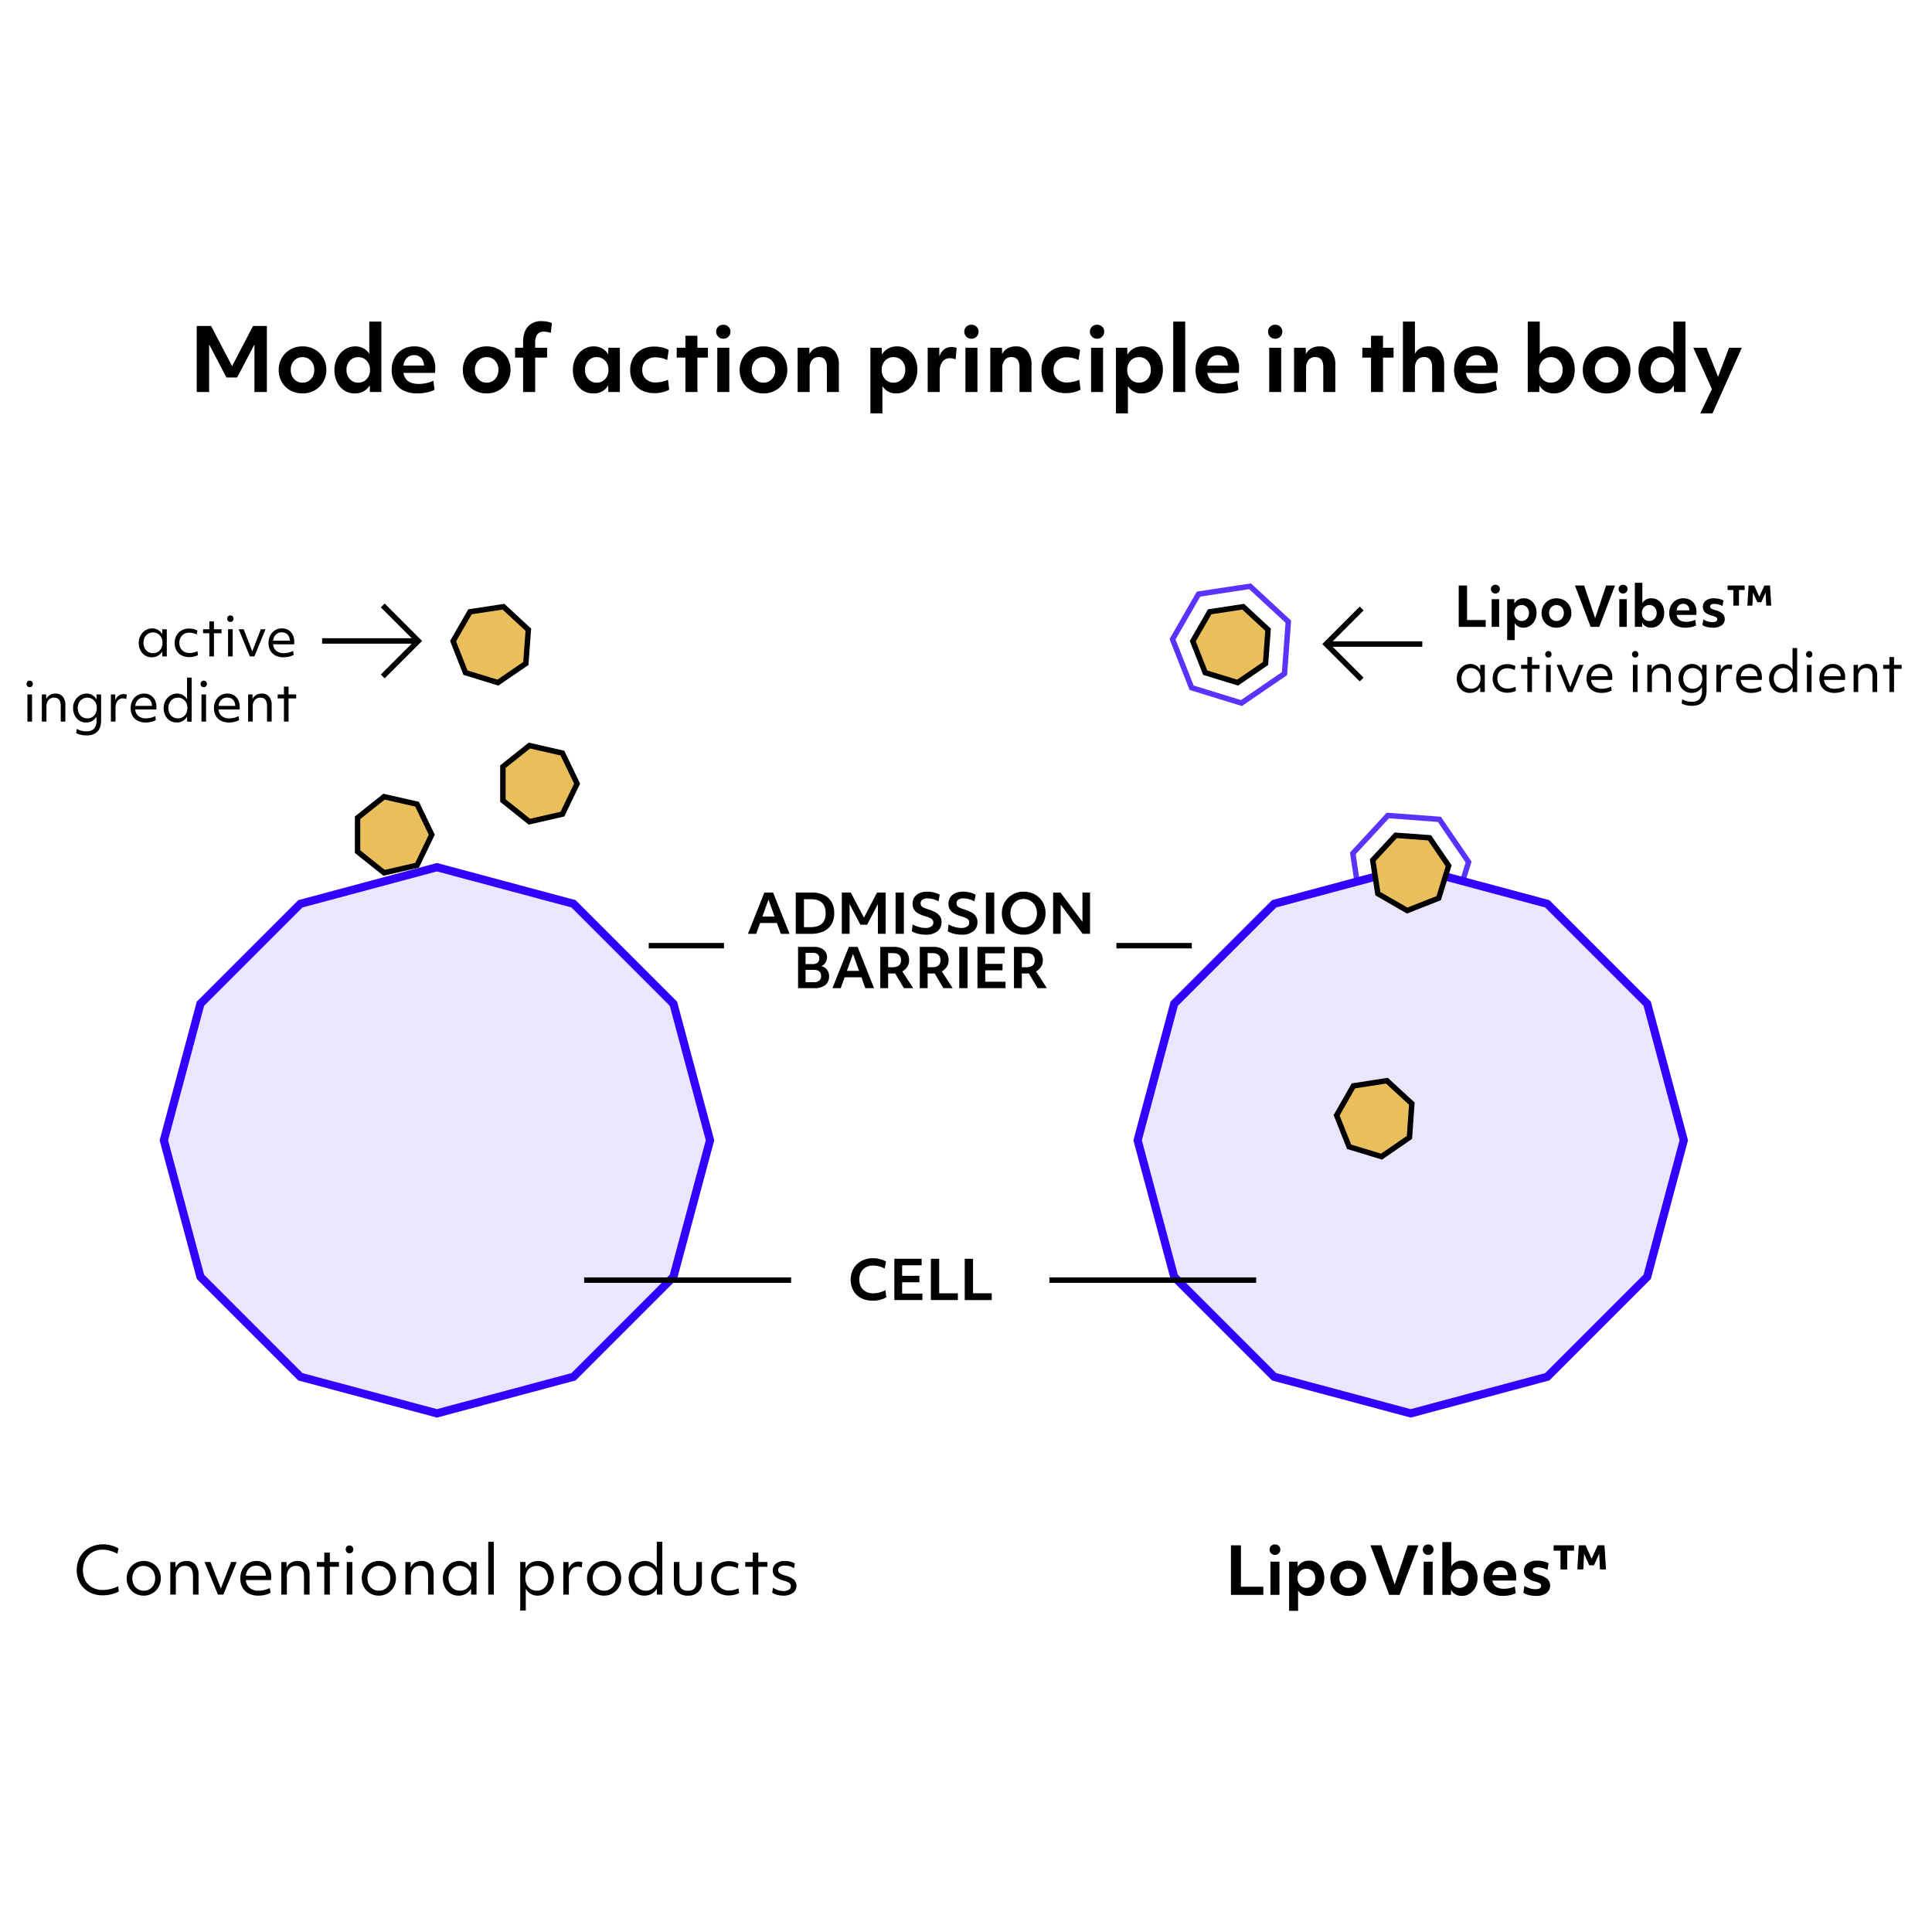<svg viewBox="0 0 800 800" height="800" width="800" xmlns:xlink="http://www.w3.org/1999/xlink" xmlns="http://www.w3.org/2000/svg"><defs><clipPath id="a"><rect fill="none" height="425.684" width="776.43"></rect></clipPath><clipPath id="b"><rect fill="none" height="28.687" width="50.363"></rect></clipPath><clipPath id="c"><rect fill="none" height="50.787" width="50.341"></rect></clipPath></defs><g transform="translate(-0.43)"><rect fill="#fff" transform="translate(0.43)" height="800" width="800"></rect><g transform="translate(11.43 241.329)"><path fill="rgba(49,0,255,0.1)" transform="translate(44.214 91.588)" d="M223.643,82.71l-41.39-41.39L125.716,26.169,69.174,41.32,27.784,82.71,12.633,139.252l15.151,56.537,41.39,41.39,56.542,15.151,56.537-15.151,41.39-41.39,15.151-56.537Z"></path><path fill="#3100ff" transform="translate(42.856 90.231)" d="M127.074,255.439l-.436-.121L69.655,240.049l-.319-.315L27.63,198.02,12.245,140.605l.117-.432L27.63,83.191l.319-.32,41.705-41.7,57.419-15.39.436.117,56.978,15.273.319.315,41.705,41.705,15.39,57.414-.121.436L226.513,198.02l-.319.319-41.705,41.71ZM71.405,237.025l55.669,14.913,55.664-14.913,40.751-40.756L238.4,140.605,223.489,84.941,182.738,44.19,127.074,29.277,71.405,44.19,30.654,84.941,15.741,140.605,30.654,196.27Z"></path><path fill="rgba(49,0,255,0.1)" transform="translate(357.824 91.588)" d="M313.248,82.71l-41.39-41.39L215.321,26.169,158.779,41.32l-41.39,41.39-15.151,56.542,15.151,56.537,41.39,41.39,56.542,15.151,56.537-15.151,41.39-41.39L328.4,139.252Z"></path><path fill="#3100ff" transform="translate(356.467 90.231)" d="M216.674,255.439l-.437-.121L159.26,240.049l-.32-.315-41.71-41.714L101.85,140.605l.117-.432,15.264-56.983.319-.32,41.71-41.7,57.414-15.39.436.117,56.978,15.273.319.315,41.71,41.705L331.5,140.605l-.121.436L316.118,198.02l-.32.319-41.71,41.71ZM161.01,237.025l55.664,14.913,55.664-14.913,40.756-40.756L328,140.605,313.094,84.941,272.339,44.19,216.674,29.277,161.01,44.19,120.255,84.941l-14.908,55.664,14.908,55.664Z"></path><path fill="#e9bf5c" transform="translate(137.364 7.694)" d="M57.8,33.635,69.379,25.72l1.03-13.99L60.114,2.2,46.245,4.3l-7,12.159,5.139,13.054Z"></path><path transform="translate(136.396 6.765)" d="M58.955,35.8,44.506,31.358,38.971,17.3,46.508,4.205l14.94-2.272L72.54,12.2,71.424,27.268ZM46.2,29.527l12.375,3.8,10.687-7.308.954-12.9-9.5-8.8-12.8,1.944L41.455,17.485Z"></path><path fill="#e9bf5c" transform="translate(106.604 68.873)" d="M30.459,28.426V42.452L41.425,51.2,55.1,48.077l6.084-12.636L55.1,22.8l-13.68-3.123Z"></path><path transform="translate(105.729 67.926)" d="M42.026,53.364,30.209,43.942V28.831l11.817-9.423,14.728,3.361L63.31,36.386,56.754,50Zm-9.567-10.5,10.12,8.068L55.2,48.05l5.616-11.664L55.2,24.722l-12.622-2.88-10.12,8.068Z"></path><path fill="#e9bf5c" transform="translate(153.407 52.417)" d="M74.562,30.735,68.473,18.1,54.8,14.977,43.832,23.72V37.751L54.8,46.494l13.675-3.118Z"></path><path transform="translate(152.53 51.47)" d="M55.4,48.662,43.581,39.235V24.129L55.4,14.706l14.728,3.361,6.556,13.617L70.126,45.3ZM45.831,38.155l10.12,8.073,12.622-2.884,5.616-11.659L68.574,20.02,55.951,17.14l-10.12,8.068Z"></path><path fill="#e9bf5c" transform="translate(421.908 160.344)" d="M125.736,73.187l13.423,4.072L150.715,69.3l.981-13.995-10.327-9.495L127.5,47.969,120.548,60.15Z"></path><path transform="translate(420.942 159.411)" d="M140.324,79.427l-14.463-4.392L120.272,61l7.492-13.122L142.7,45.547l11.128,10.228-1.057,15.079ZM127.548,73.2l12.388,3.757,10.66-7.344.9-12.915-9.526-8.757-12.8,1.989L122.76,61.171Z"></path><path fill="#e9bf5c" transform="translate(375.599 7.694)" d="M125.865,33.635l11.583-7.915,1.03-13.99L128.182,2.2,114.314,4.3l-7,12.159,5.139,13.054Z"></path><path transform="translate(374.628 6.765)" d="M127.023,35.8l-14.449-4.446L107.039,17.3l7.537-13.095,14.94-2.272L140.608,12.2l-1.116,15.066ZM114.27,29.527l12.375,3.8,10.687-7.308.954-12.9-9.5-8.8-12.8,1.944-6.462,11.218Z"></path><path fill="#e9bf5c" transform="translate(433.549 81.318)" d="M151.193,49.257l4.117-13.41-7.915-11.583L133.4,23.234l-9.531,10.3,2.11,13.869,12.154,7Z"></path><path transform="translate(432.618 80.414)" d="M138.975,56.541,125.88,49l-2.272-14.94,10.269-11.088,15.075,1.111,8.523,12.474-4.432,14.449ZM127.946,47.6l11.214,6.457,12.046-4.743,3.8-12.375-7.3-10.687L134.79,25.3,126,34.793Z"></path><g transform="translate(0 -0.001)"><g clip-path="url(#a)"><g opacity="0.8" transform="translate(547.991 95.19)"><g clip-path="url(#b)"><path fill="#3100ff" transform="translate(-121.776 -21.153)" d="M169.514,49.84l-2.146-.666,2.3-7.393L158.179,24.992,137.92,23.475l-13.761,14.9,1.647,11.1-2.223.333-1.8-12.168L137,21.153l22.428,1.674,12.708,18.585Z"></path></g></g><g opacity="0.8" transform="translate(473.284 0.239)"><g clip-path="url(#c)"><path fill="#3100ff" transform="translate(-105.18 -0.052)" d="M135.144,50.839l-21.667-6.655-8.3-21.087L116.483,3.45l22.405-3.4L155.52,15.447l-1.665,22.6Zm-19.971-8.491,19.593,6.021L151.691,36.8,153.2,16.365,138.155,2.442,117.892,5.516,107.663,23.282Z"></path></g></g><path transform="translate(16.156 309.671)" d="M15.308,109.593A11.657,11.657,0,0,1,11,108.819a10.028,10.028,0,0,1-3.388-2.155,9.679,9.679,0,0,1-2.214-3.3,10.845,10.845,0,0,1-.783-4.171,11.442,11.442,0,0,1,.8-4.32,9.8,9.8,0,0,1,2.268-3.4,10.319,10.319,0,0,1,3.483-2.218,12.234,12.234,0,0,1,4.437-.779,12.934,12.934,0,0,1,3.325.459A10.745,10.745,0,0,1,21.9,90.18l-.436,2.187a17.911,17.911,0,0,0-3.2-1.283,10.945,10.945,0,0,0-2.925-.391,8.347,8.347,0,0,0-4.252,1.066A7.491,7.491,0,0,0,8.207,94.7a9.875,9.875,0,0,0,0,8.766,7.183,7.183,0,0,0,2.875,2.884,8.8,8.8,0,0,0,4.356,1.03,13.16,13.16,0,0,0,3.136-.4,18.019,18.019,0,0,0,3.208-1.134l.274,2.16a14.921,14.921,0,0,1-6.75,1.593"></path><path transform="translate(32.241 315.026)" d="M16.286,104.368a6.9,6.9,0,0,1-6.142-3.505,7.249,7.249,0,0,1-.931-3.676A7.112,7.112,0,0,1,12.7,90.967a6.854,6.854,0,0,1,3.582-.958,7.039,7.039,0,0,1,3.631.945,6.826,6.826,0,0,1,2.52,2.565,7.3,7.3,0,0,1,.918,3.667,7.155,7.155,0,0,1-3.492,6.223,6.819,6.819,0,0,1-3.577.958m0-2.052a4.6,4.6,0,0,0,2.457-.648A4.541,4.541,0,0,0,20.4,99.859a6.133,6.133,0,0,0,0-5.341A4.76,4.76,0,0,0,13.842,92.7a4.559,4.559,0,0,0-1.674,1.813,6.133,6.133,0,0,0,0,5.341,4.488,4.488,0,0,0,1.674,1.809,4.6,4.6,0,0,0,2.443.648"></path><path transform="translate(46.29 315.026)" d="M13.226,103.941v-13.5h2.155l.031,2.326a4.343,4.343,0,0,1,1.768-2.029,5.178,5.178,0,0,1,2.74-.729,4.64,4.64,0,0,1,3.7,1.5,6.35,6.35,0,0,1,1.3,4.279v8.154H22.622V96.192q0-4.158-3.24-4.158a3.548,3.548,0,0,0-2.835,1.188,4.834,4.834,0,0,0-1.026,3.267v7.452Z"></path><path transform="translate(57.313 315.36)" d="M21.933,103.6,16.375,90.1h2.479l4.27,10.966L27.387,90.1h2.326l-5.539,13.5Z"></path><path transform="translate(68.84 315.026)" d="M27.148,104.368a8.7,8.7,0,0,1-3.987-.859,6.1,6.1,0,0,1-2.587-2.47,7.59,7.59,0,0,1-.9-3.8,7.855,7.855,0,0,1,.859-3.753,6.591,6.591,0,0,1,2.38-2.547,6.438,6.438,0,0,1,3.451-.931,6,6,0,0,1,3.2.832A5.828,5.828,0,0,1,31.7,93.168a7.44,7.44,0,0,1,.769,3.478c0,.239,0,.454-.013.652s-.023.4-.041.616H21.937a4.716,4.716,0,0,0,1.62,3.267,5.632,5.632,0,0,0,3.7,1.134,10.533,10.533,0,0,0,4.644-1.1l.265,1.939a7.778,7.778,0,0,1-2.254.9,11.875,11.875,0,0,1-2.763.319M26.23,91.975a4,4,0,0,0-2.893,1.094,4.908,4.908,0,0,0-1.372,3.037h8.289a2.886,2.886,0,0,0-.054-.567,4.062,4.062,0,0,0-1.255-2.646,3.956,3.956,0,0,0-2.713-.918"></path><path transform="translate(82.045 315.026)" d="M23.442,103.941v-13.5H25.6l.032,2.326A4.343,4.343,0,0,1,27.4,90.738a5.178,5.178,0,0,1,2.74-.729,4.64,4.64,0,0,1,3.7,1.5,6.35,6.35,0,0,1,1.3,4.279v8.154H32.838V96.192q0-4.158-3.24-4.158a3.548,3.548,0,0,0-2.835,1.188,4.834,4.834,0,0,0-1.026,3.267v7.452Z"></path><path transform="translate(93.471 312.34)" d="M29.811,106.625V95.1h-3.1V93.125h3.1V89.241h2.295v3.883h3.78V95.1h-3.78v11.529Z"></path><path transform="translate(102.793 310.028)" d="M30.936,91.821a1.509,1.509,0,0,1-1.12-.455A1.6,1.6,0,0,1,29.37,90.2a1.581,1.581,0,0,1,.445-1.161,1.614,1.614,0,0,1,2.254,0A1.643,1.643,0,0,1,32.5,90.2a1.662,1.662,0,0,1-.427,1.165,1.512,1.512,0,0,1-1.134.455M29.8,95.439H32.1v13.5H29.8Z"></path><path transform="translate(107.959 315.026)" d="M37.92,104.368a6.9,6.9,0,0,1-6.142-3.505,7.249,7.249,0,0,1-.931-3.676,7.112,7.112,0,0,1,3.492-6.219,6.854,6.854,0,0,1,3.582-.958,7.038,7.038,0,0,1,3.631.945,6.826,6.826,0,0,1,2.52,2.565,7.3,7.3,0,0,1,.918,3.667A7.155,7.155,0,0,1,41.5,103.41a6.819,6.819,0,0,1-3.577.958m0-2.052a4.6,4.6,0,0,0,2.457-.648,4.541,4.541,0,0,0,1.656-1.809,6.133,6.133,0,0,0,0-5.341A4.76,4.76,0,0,0,35.476,92.7,4.559,4.559,0,0,0,33.8,94.518a6.133,6.133,0,0,0,0,5.341,4.488,4.488,0,0,0,1.674,1.809,4.6,4.6,0,0,0,2.443.648"></path><path transform="translate(122.004 315.026)" d="M34.859,103.941v-13.5h2.155l.031,2.326a4.343,4.343,0,0,1,1.768-2.029,5.177,5.177,0,0,1,2.74-.729,4.64,4.64,0,0,1,3.7,1.5,6.35,6.35,0,0,1,1.3,4.279v8.154H44.255V96.192q0-4.158-3.24-4.158a3.548,3.548,0,0,0-2.835,1.188,4.834,4.834,0,0,0-1.026,3.267v7.452Z"></path><path transform="translate(134.082 315.026)" d="M44.785,104.368a6.126,6.126,0,0,1-3.33-.918,6.311,6.311,0,0,1-2.313-2.547,8.042,8.042,0,0,1-.832-3.717,7.3,7.3,0,0,1,.9-3.627,6.907,6.907,0,0,1,2.443-2.592,6.286,6.286,0,0,1,3.4-.958,5.435,5.435,0,0,1,2.821.756,5.726,5.726,0,0,1,2.065,2.128L50,90.436h2.241v13.5H50l-.049-2.457a5.719,5.719,0,0,1-2.137,2.133,5.974,5.974,0,0,1-3.024.756m.6-2.052a4.6,4.6,0,0,0,2.457-.648A4.541,4.541,0,0,0,49.5,99.859a6.133,6.133,0,0,0,0-5.341A4.76,4.76,0,0,0,42.94,92.7a4.559,4.559,0,0,0-1.674,1.813,6.133,6.133,0,0,0,0,5.341,4.488,4.488,0,0,0,1.674,1.809,4.6,4.6,0,0,0,2.443.648"></path><rect transform="translate(191.175 397.096)" height="21.865" width="2.295"></rect><path transform="translate(158.984 315.026)" d="M45.425,110.551V90.436H47.58l.059,2.619a5.548,5.548,0,0,1,2.128-2.268,6.572,6.572,0,0,1,6.453.139,6.365,6.365,0,0,1,2.3,2.533,8.071,8.071,0,0,1,.832,3.726,7.357,7.357,0,0,1-.9,3.631,6.944,6.944,0,0,1-2.43,2.592,6.239,6.239,0,0,1-3.415.958,5.489,5.489,0,0,1-2.848-.742,5.67,5.67,0,0,1-2.038-2.119v9.045Zm6.853-8.235a4.582,4.582,0,0,0,2.457-.648,4.519,4.519,0,0,0,1.66-1.809,6.174,6.174,0,0,0,0-5.341,4.42,4.42,0,0,0-4.117-2.457,4.457,4.457,0,0,0-4.117,2.457,6.174,6.174,0,0,0,0,5.341,4.551,4.551,0,0,0,1.674,1.809,4.611,4.611,0,0,0,2.443.648"></path><path transform="translate(172.865 315.215)" d="M49.391,103.752v-13.5h2.155l.031,2.808a4.935,4.935,0,0,1,1.647-2.2,4.049,4.049,0,0,1,2.452-.8,4.859,4.859,0,0,1,.882.086,2.232,2.232,0,0,1,.715.211l-.243,2.16a5.3,5.3,0,0,0-.787-.23,3.86,3.86,0,0,0-.832-.09,3.268,3.268,0,0,0-2.731,1.291,5.832,5.832,0,0,0-.994,3.618v6.642Z"></path><path transform="translate(180.505 315.026)" d="M58.648,104.368a6.9,6.9,0,0,1-6.142-3.505,7.249,7.249,0,0,1-.931-3.676,7.112,7.112,0,0,1,3.492-6.219,6.854,6.854,0,0,1,3.582-.958,7.038,7.038,0,0,1,3.631.945,6.826,6.826,0,0,1,2.52,2.565,7.3,7.3,0,0,1,.918,3.667,7.155,7.155,0,0,1-3.492,6.223,6.819,6.819,0,0,1-3.577.958m0-2.052a4.6,4.6,0,0,0,2.457-.648,4.541,4.541,0,0,0,1.656-1.809,6.133,6.133,0,0,0,0-5.341A4.76,4.76,0,0,0,56.2,92.7a4.558,4.558,0,0,0-1.674,1.813,6.133,6.133,0,0,0,0,5.341,4.488,4.488,0,0,0,1.674,1.809,4.6,4.6,0,0,0,2.443.648"></path><path transform="translate(193.92 308.852)" d="M61.882,110.542a6.126,6.126,0,0,1-3.33-.918,6.311,6.311,0,0,1-2.313-2.547,8.042,8.042,0,0,1-.832-3.717,7.3,7.3,0,0,1,.9-3.627,6.907,6.907,0,0,1,2.443-2.592,6.286,6.286,0,0,1,3.4-.958,5.435,5.435,0,0,1,2.821.756,5.726,5.726,0,0,1,2.065,2.128V88.245h2.29V110.11H67.093l-.049-2.457a5.718,5.718,0,0,1-2.137,2.133,5.974,5.974,0,0,1-3.024.756m.6-2.052a4.6,4.6,0,0,0,2.457-.648,4.541,4.541,0,0,0,1.656-1.809,6.134,6.134,0,0,0,0-5.341,4.76,4.76,0,0,0-6.556-1.813,4.558,4.558,0,0,0-1.674,1.813,6.133,6.133,0,0,0,0,5.341,4.488,4.488,0,0,0,1.674,1.809,4.6,4.6,0,0,0,2.443.648"></path><path transform="translate(208.469 315.358)" d="M65.369,104.036a5.858,5.858,0,0,1-4.261-1.485,5.418,5.418,0,0,1-1.543-4.1V90.1h2.3v8.347c0,2.371,1.174,3.564,3.532,3.564,2.322,0,3.483-1.192,3.483-3.564V90.1h2.295v8.347a5.432,5.432,0,0,1-1.539,4.1,5.862,5.862,0,0,1-4.266,1.485"></path><path transform="translate(220.485 315.089)" d="M70.341,104.229a8.259,8.259,0,0,1-3.888-.864,6.185,6.185,0,0,1-2.551-2.443,7.343,7.343,0,0,1-.9-3.712,7.481,7.481,0,0,1,.918-3.753,6.469,6.469,0,0,1,2.565-2.524,7.839,7.839,0,0,1,3.834-.9,8.448,8.448,0,0,1,2.106.27,8.1,8.1,0,0,1,1.89.729L73.986,93a8.056,8.056,0,0,0-1.782-.661,7.836,7.836,0,0,0-1.89-.256,4.858,4.858,0,0,0-3.6,1.368A4.926,4.926,0,0,0,65.346,97.1a4.979,4.979,0,0,0,1.377,3.726,5.129,5.129,0,0,0,3.753,1.35,8.054,8.054,0,0,0,1.823-.216,12.279,12.279,0,0,0,2.011-.675l.266,1.912a7.371,7.371,0,0,1-1.98.756,9.6,9.6,0,0,1-2.254.274"></path><path transform="translate(231.465 312.34)" d="M69.239,106.625V95.1h-3.1V93.125h3.1V89.241h2.295v3.883h3.78V95.1h-3.78v11.529Z"></path><path transform="translate(240.137 315.026)" d="M73.148,104.368a9.186,9.186,0,0,1-2.524-.351,6.062,6.062,0,0,1-2.011-.913l.351-2.025a7.394,7.394,0,0,0,2.016.994,6.948,6.948,0,0,0,2.169.378,4.4,4.4,0,0,0,2.349-.527,1.626,1.626,0,0,0,.837-1.44,1.721,1.721,0,0,0-.27-.99,2.449,2.449,0,0,0-.967-.724,12.734,12.734,0,0,0-2.029-.715,7.878,7.878,0,0,1-3.235-1.624,3.254,3.254,0,0,1-.977-2.457,3.471,3.471,0,0,1,1.368-2.9,5.852,5.852,0,0,1,3.708-1.066,8.458,8.458,0,0,1,2.241.31,6.328,6.328,0,0,1,1.836.769l-.378,1.939a6.824,6.824,0,0,0-3.753-1.107A3.831,3.831,0,0,0,71.8,92.4a1.508,1.508,0,0,0-.729,1.336,1.587,1.587,0,0,0,.625,1.323,7.409,7.409,0,0,0,2.295.967,9.38,9.38,0,0,1,3.627,1.728,3.39,3.39,0,0,1,1.044,2.592,3.452,3.452,0,0,1-1.512,2.916,6.634,6.634,0,0,1-4,1.107"></path><path transform="translate(36.133 14.677)" d="M15.724,16.163a5.165,5.165,0,0,1-2.781-.765,5.28,5.28,0,0,1-1.921-2.128,6.628,6.628,0,0,1-.7-3.091,6.163,6.163,0,0,1,.751-3.024,5.856,5.856,0,0,1,2.038-2.164,5.263,5.263,0,0,1,2.83-.8,4.552,4.552,0,0,1,2.353.63A4.71,4.71,0,0,1,20.021,6.6l.04-2.047h1.872V15.8H20.062l-.04-2.047a4.844,4.844,0,0,1-1.777,1.777,5.011,5.011,0,0,1-2.52.63m.495-1.71a3.707,3.707,0,0,0,3.433-2.047,4.806,4.806,0,0,0,.5-2.227,4.78,4.78,0,0,0-.5-2.227,3.869,3.869,0,0,0-6.867,0,4.726,4.726,0,0,0-.5,2.227,4.751,4.751,0,0,0,.5,2.227,3.745,3.745,0,0,0,3.433,2.047"></path><path transform="translate(47.7 14.729)" d="M19.744,16.043a6.924,6.924,0,0,1-3.24-.72,5.154,5.154,0,0,1-2.124-2.038,6.1,6.1,0,0,1-.751-3.1,6.2,6.2,0,0,1,.765-3.123,5.394,5.394,0,0,1,2.133-2.106,6.573,6.573,0,0,1,3.195-.751,7.112,7.112,0,0,1,1.755.225,6.594,6.594,0,0,1,1.575.607l-.27,1.642A6.478,6.478,0,0,0,21.3,6.129a6.642,6.642,0,0,0-1.575-.211,4.062,4.062,0,0,0-3,1.134A4.115,4.115,0,0,0,15.582,10.1a4.136,4.136,0,0,0,1.147,3.1,4.263,4.263,0,0,0,3.127,1.125,6.825,6.825,0,0,0,1.516-.175,10.069,10.069,0,0,0,1.678-.562l.225,1.6a6.5,6.5,0,0,1-1.651.625,8.117,8.117,0,0,1-1.881.229"></path><path transform="translate(56.851 12.435)" d="M18.831,18.042V8.435H16.243V6.792h2.587V3.553h1.912v3.24h3.15V8.435h-3.15v9.607Z"></path><path transform="translate(64.619 10.512)" d="M19.768,5.7a1.249,1.249,0,0,1-.936-.382,1.331,1.331,0,0,1-.369-.967,1.331,1.331,0,0,1,.369-.967A1.265,1.265,0,0,1,19.768,3a1.251,1.251,0,0,1,.945.382,1.362,1.362,0,0,1,.36.967,1.362,1.362,0,0,1-.36.967,1.234,1.234,0,0,1-.945.382m-.945,3.015h1.912v11.25H18.823Z"></path><path transform="translate(68.311 14.955)" d="M24.153,15.522,19.518,4.272h2.07l3.555,9.135L28.7,4.272h1.93L26.02,15.522Z"></path><path transform="translate(77.922 14.677)" d="M28.492,16.163a7.222,7.222,0,0,1-3.316-.72,5.048,5.048,0,0,1-2.16-2.056,6.34,6.34,0,0,1-.751-3.163A6.571,6.571,0,0,1,22.975,7.1a5.538,5.538,0,0,1,1.984-2.124,5.339,5.339,0,0,1,2.875-.778,5.008,5.008,0,0,1,2.668.7,4.8,4.8,0,0,1,1.777,1.935,6.217,6.217,0,0,1,.639,2.9c0,.193,0,.373-.009.54s-.022.337-.032.517H24.154A3.911,3.911,0,0,0,25.5,13.508a4.7,4.7,0,0,0,3.078.945,8.734,8.734,0,0,0,3.874-.922l.225,1.62a6.386,6.386,0,0,1-1.881.738,9.672,9.672,0,0,1-2.3.274m-.76-10.327a3.318,3.318,0,0,0-2.412.909,4.063,4.063,0,0,0-1.147,2.533h6.9a2.306,2.306,0,0,0-.045-.472,3.336,3.336,0,0,0-1.044-2.2,3.29,3.29,0,0,0-2.254-.765"></path><path transform="translate(0 31.511)" d="M1.3,11.7a1.249,1.249,0,0,1-.936-.382,1.453,1.453,0,0,1,0-1.935A1.265,1.265,0,0,1,1.3,9a1.251,1.251,0,0,1,.945.382,1.48,1.48,0,0,1,0,1.935A1.234,1.234,0,0,1,1.3,11.7M.36,14.718H2.272v11.25H.36Z"></path><path transform="translate(4.917 35.676)" d="M1.405,21.8V10.548H3.2l.023,1.935A3.689,3.689,0,0,1,4.7,10.8a4.287,4.287,0,0,1,2.281-.612,3.861,3.861,0,0,1,3.087,1.246,5.3,5.3,0,0,1,1.08,3.568V21.8H9.23V15.345q0-3.463-2.7-3.465a2.948,2.948,0,0,0-2.367.994,4.022,4.022,0,0,0-.85,2.718V21.8Z"></path><path transform="translate(14.98 35.676)" d="M9.77,27.513a10.153,10.153,0,0,1-2.421-.288,5.518,5.518,0,0,1-1.786-.72L5.81,24.8a6.42,6.42,0,0,0,1.836.765,8.453,8.453,0,0,0,2.124.265,4.157,4.157,0,0,0,3.172-1.1,4.78,4.78,0,0,0,1.035-3.375v-1.6A4.844,4.844,0,0,1,12.2,21.533a5.012,5.012,0,0,1-2.52.63A5.165,5.165,0,0,1,6.9,21.4a5.28,5.28,0,0,1-1.921-2.128,6.628,6.628,0,0,1-.7-3.091,6.163,6.163,0,0,1,.751-3.024A5.856,5.856,0,0,1,7.07,10.989a5.263,5.263,0,0,1,2.83-.8,4.552,4.552,0,0,1,2.353.63A4.71,4.71,0,0,1,13.977,12.6l.04-2.047H15.89v10.6q0,6.365-6.12,6.363m.4-7.06a3.707,3.707,0,0,0,3.433-2.047,4.806,4.806,0,0,0,.5-2.227,4.78,4.78,0,0,0-.5-2.227,3.869,3.869,0,0,0-6.867,0,4.726,4.726,0,0,0-.5,2.227,4.751,4.751,0,0,0,.5,2.227,3.745,3.745,0,0,0,3.433,2.047"></path><path transform="translate(27.159 35.834)" d="M7.76,21.641V10.391h1.8l.022,2.349a4.154,4.154,0,0,1,1.377-1.84A3.4,3.4,0,0,1,13,10.238a4.307,4.307,0,0,1,.729.068,1.884,1.884,0,0,1,.6.184l-.2,1.8a4.678,4.678,0,0,0-.652-.189,3.183,3.183,0,0,0-.7-.085A2.716,2.716,0,0,0,10.5,13.1a4.825,4.825,0,0,0-.828,3.015v5.526Z"></path><path transform="translate(33.526 35.676)" d="M15.811,22.163a7.222,7.222,0,0,1-3.316-.72,5.059,5.059,0,0,1-2.164-2.056,6.388,6.388,0,0,1-.751-3.163,6.572,6.572,0,0,1,.715-3.127,5.5,5.5,0,0,1,1.984-2.124,5.328,5.328,0,0,1,2.875-.778,5.008,5.008,0,0,1,2.668.7A4.86,4.86,0,0,1,19.6,12.825a6.217,6.217,0,0,1,.639,2.9c0,.193,0,.373-.009.54s-.022.337-.031.517h-8.73a3.932,3.932,0,0,0,1.35,2.722,4.693,4.693,0,0,0,3.078.945,8.734,8.734,0,0,0,3.874-.922L20,21.15a6.386,6.386,0,0,1-1.881.738,9.7,9.7,0,0,1-2.3.274m-.765-10.327a3.315,3.315,0,0,0-2.407.909,4.063,4.063,0,0,0-1.147,2.533h6.9a2.306,2.306,0,0,0-.045-.472,3.336,3.336,0,0,0-1.044-2.2,3.294,3.294,0,0,0-2.259-.765"></path><path transform="translate(44.148 30.531)" d="M18.014,27.308a5.165,5.165,0,0,1-2.781-.765,5.28,5.28,0,0,1-1.921-2.128,6.628,6.628,0,0,1-.7-3.091,6.163,6.163,0,0,1,.751-3.024A5.856,5.856,0,0,1,15.4,16.134a5.263,5.263,0,0,1,2.83-.8,4.552,4.552,0,0,1,2.353.63,4.71,4.71,0,0,1,1.723,1.777V8.723h1.912V26.948H22.352L22.311,24.9a4.844,4.844,0,0,1-1.777,1.777,5.012,5.012,0,0,1-2.52.63m.495-1.71a3.707,3.707,0,0,0,3.433-2.047,5.174,5.174,0,0,0,0-4.455,3.869,3.869,0,0,0-6.867,0,5.174,5.174,0,0,0,0,4.455A3.745,3.745,0,0,0,18.509,25.6"></path><path transform="translate(56.048 31.511)" d="M17.319,11.7a1.242,1.242,0,0,1-.936-.382,1.453,1.453,0,0,1,0-1.935,1.347,1.347,0,0,1,1.881,0,1.48,1.48,0,0,1,0,1.935,1.234,1.234,0,0,1-.945.382m-.945,3.015h1.912v11.25H16.374Z"></path><path transform="translate(60.353 35.676)" d="M23.476,22.163a7.222,7.222,0,0,1-3.316-.72A5.059,5.059,0,0,1,18,19.386a6.388,6.388,0,0,1-.751-3.163,6.572,6.572,0,0,1,.715-3.127,5.5,5.5,0,0,1,1.984-2.124,5.328,5.328,0,0,1,2.875-.778,5.008,5.008,0,0,1,2.668.7,4.86,4.86,0,0,1,1.777,1.935,6.217,6.217,0,0,1,.639,2.9c0,.193,0,.373-.009.54s-.022.337-.031.517h-8.73a3.932,3.932,0,0,0,1.35,2.722,4.693,4.693,0,0,0,3.078.945,8.734,8.734,0,0,0,3.874-.922l.225,1.62a6.386,6.386,0,0,1-1.881.738,9.7,9.7,0,0,1-2.3.274m-.765-10.327a3.315,3.315,0,0,0-2.407.909,4.063,4.063,0,0,0-1.147,2.533h6.9a2.307,2.307,0,0,0-.045-.472,3.337,3.337,0,0,0-1.044-2.2,3.294,3.294,0,0,0-2.259-.765"></path><path transform="translate(71.36 35.676)" d="M20.389,21.8V10.548h1.8l.022,1.935A3.689,3.689,0,0,1,23.683,10.8a4.287,4.287,0,0,1,2.281-.612,3.861,3.861,0,0,1,3.087,1.246,5.3,5.3,0,0,1,1.08,3.568V21.8H28.214V15.345q0-3.463-2.7-3.465a2.948,2.948,0,0,0-2.367.994,4.022,4.022,0,0,0-.85,2.718V21.8Z"></path><path transform="translate(80.875 33.434)" d="M25.7,24.042V14.435H23.108V12.792H25.7V9.553h1.912v3.24h3.15v1.642h-3.15v9.607Z"></path><path transform="translate(461.241 0.876)" d="M131.786,17.349V.25h3.442V14.537h7.735v2.812Z"></path><path transform="translate(471.615 0.631)" d="M136.6,3.807a1.774,1.774,0,0,1-1.314-.531,1.755,1.755,0,0,1-.531-1.3,1.7,1.7,0,0,1,.531-1.291,1.958,1.958,0,0,1,2.632,0,1.716,1.716,0,0,1,.527,1.291A1.806,1.806,0,0,1,136.6,3.807m-1.552,2.335h3.1V17.595h-3.1Z"></path><path transform="translate(476.85 4.989)" d="M136.246,18.75V1.785h2.92l.05,1.8a4.267,4.267,0,0,1,1.611-1.6,4.617,4.617,0,0,1,2.3-.562,4.885,4.885,0,0,1,2.727.778,5.342,5.342,0,0,1,1.867,2.137,7.036,7.036,0,0,1,.67,3.136,6.657,6.657,0,0,1-.716,3.114,5.767,5.767,0,0,1-1.948,2.2,4.872,4.872,0,0,1-2.754.81,4.051,4.051,0,0,1-3.627-1.912V18.75Zm5.985-7.942a2.829,2.829,0,0,0,2.178-.922,3.336,3.336,0,0,0,.859-2.358,3.377,3.377,0,0,0-.859-2.389,2.845,2.845,0,0,0-2.178-.922,2.883,2.883,0,0,0-2.2.922,3.377,3.377,0,0,0-.859,2.389,3.336,3.336,0,0,0,.859,2.358,2.867,2.867,0,0,0,2.2.922"></path><path transform="translate(487.924 4.989)" d="M145.575,13.6a6.321,6.321,0,0,1-3.172-.787,5.764,5.764,0,0,1-2.191-2.169,6.1,6.1,0,0,1-.8-3.114,6.005,6.005,0,0,1,.815-3.118,5.919,5.919,0,0,1,2.2-2.182,6.638,6.638,0,0,1,6.322,0,5.829,5.829,0,0,1,2.191,2.169,6.076,6.076,0,0,1,.8,3.132,6.017,6.017,0,0,1-.81,3.091,5.952,5.952,0,0,1-2.2,2.178,6.2,6.2,0,0,1-3.15.8m0-2.79a2.839,2.839,0,0,0,2.182-.922,3.353,3.353,0,0,0,.855-2.358,3.394,3.394,0,0,0-.855-2.389,3.038,3.038,0,0,0-4.36,0,3.377,3.377,0,0,0-.859,2.389,3.336,3.336,0,0,0,.859,2.358,2.829,2.829,0,0,0,2.178.922"></path><path transform="translate(498.672 0.876)" d="M148.979,17.349l-6.5-17.1h3.8l4.567,13.522L155.391.25h3.667l-6.5,17.1Z"></path><path transform="translate(512.735 0.631)" d="M148.344,3.807a1.774,1.774,0,0,1-1.314-.531,1.755,1.755,0,0,1-.531-1.3A1.7,1.7,0,0,1,147.03.688a1.958,1.958,0,0,1,2.632,0,1.716,1.716,0,0,1,.526,1.291,1.806,1.806,0,0,1-1.845,1.827m-1.552,2.335h3.1V17.595h-3.1Z"></path><path transform="translate(517.967 0.001)" d="M154.721,18.585a4.385,4.385,0,0,1-2.182-.54,3.879,3.879,0,0,1-1.53-1.552l-.045,1.732h-2.97V0h3.1V8.374a4.174,4.174,0,0,1,3.78-1.962,4.885,4.885,0,0,1,2.727.778,5.343,5.343,0,0,1,1.868,2.137,7.037,7.037,0,0,1,.67,3.136,6.657,6.657,0,0,1-.715,3.114,5.768,5.768,0,0,1-1.948,2.2,4.872,4.872,0,0,1-2.754.81m-.742-2.79a2.829,2.829,0,0,0,2.178-.922,3.336,3.336,0,0,0,.859-2.358,3.377,3.377,0,0,0-.859-2.389,2.845,2.845,0,0,0-2.178-.922,2.883,2.883,0,0,0-2.205.922,3.377,3.377,0,0,0-.859,2.389,3.336,3.336,0,0,0,.859,2.358,2.867,2.867,0,0,0,2.205.922"></path><path transform="translate(529.045 4.989)" d="M157.819,13.6a8.092,8.092,0,0,1-3.568-.729,5.288,5.288,0,0,1-2.295-2.106,6.329,6.329,0,0,1-.8-3.235,6.555,6.555,0,0,1,.742-3.172,5.412,5.412,0,0,1,2.07-2.151,5.914,5.914,0,0,1,3.037-.778,5.711,5.711,0,0,1,2.88.7,4.745,4.745,0,0,1,1.876,1.98,6.447,6.447,0,0,1,.666,3.015,10.644,10.644,0,0,1-.068,1.174H154.2c.31,1.9,1.633,2.853,3.955,2.853a8.9,8.9,0,0,0,1.957-.216,7.97,7.97,0,0,0,1.823-.616l.315,2.34a8.373,8.373,0,0,1-2.052.7,11.61,11.61,0,0,1-2.38.243m-.9-9.9a2.524,2.524,0,0,0-1.822.7,3.309,3.309,0,0,0-.9,2.007h5.305a2.286,2.286,0,0,0-.045-.454,2.66,2.66,0,0,0-.819-1.665,2.539,2.539,0,0,0-1.724-.585"></path><path transform="translate(539.719 4.989)" d="M158.484,13.6a9.6,9.6,0,0,1-2.4-.3,5.707,5.707,0,0,1-1.876-.8l.383-2.367a6.264,6.264,0,0,0,1.8.846,6.578,6.578,0,0,0,1.935.306q2.025,0,2.025-1.17a1,1,0,0,0-.171-.594,1.543,1.543,0,0,0-.643-.454,10.539,10.539,0,0,0-1.368-.459,6.882,6.882,0,0,1-2.9-1.417,2.956,2.956,0,0,1-.855-2.227,3.067,3.067,0,0,1,1.238-2.6,5.5,5.5,0,0,1,3.4-.936,8.778,8.778,0,0,1,2.115.261,7.127,7.127,0,0,1,1.75.639l-.383,2.317a6.7,6.7,0,0,0-1.665-.675,6.848,6.848,0,0,0-1.687-.22c-1.165,0-1.75.355-1.75,1.075a.962.962,0,0,0,.423.81,6.017,6.017,0,0,0,1.647.675,7.509,7.509,0,0,1,3.046,1.462,3,3,0,0,1,.909,2.295,3.012,3.012,0,0,1-1.323,2.587,6.193,6.193,0,0,1-3.645.945"></path><path transform="translate(547.839 0.876)" d="M158.914,8.575V2.1h-2.385V.25h7.065V2.1h-2.362V8.575Zm5.8,0L165.214.25h2.362l2.07,4.639L171.757.25h2.322l.513,8.325h-2.07l-.265-5.418-1.8,4h-1.615l-1.8-3.96-.247,5.373Z"></path><path transform="translate(460.611 26.146)" d="M137.006,19.44a5.165,5.165,0,0,1-2.781-.765,5.28,5.28,0,0,1-1.922-2.128,6.627,6.627,0,0,1-.7-3.091,6.163,6.163,0,0,1,.751-3.024A5.855,5.855,0,0,1,134.4,8.266a5.263,5.263,0,0,1,2.83-.8,4.552,4.552,0,0,1,2.354.63A4.71,4.71,0,0,1,141.3,9.877l.04-2.047h1.872V19.08h-1.872l-.04-2.047a4.844,4.844,0,0,1-1.778,1.777,5.011,5.011,0,0,1-2.52.63m.495-1.71a3.707,3.707,0,0,0,3.433-2.047,4.806,4.806,0,0,0,.5-2.227,4.78,4.78,0,0,0-.5-2.227,3.869,3.869,0,0,0-6.867,0,4.726,4.726,0,0,0-.5,2.227,4.752,4.752,0,0,0,.5,2.227A3.745,3.745,0,0,0,137.5,17.73"></path><path transform="translate(472.178 26.198)" d="M141.026,19.32a6.924,6.924,0,0,1-3.24-.72,5.154,5.154,0,0,1-2.124-2.038,6.1,6.1,0,0,1-.752-3.1,6.2,6.2,0,0,1,.765-3.123,5.4,5.4,0,0,1,2.133-2.106A6.573,6.573,0,0,1,141,7.485a7.112,7.112,0,0,1,1.755.225,6.594,6.594,0,0,1,1.575.607l-.27,1.642a6.479,6.479,0,0,0-1.485-.553A6.643,6.643,0,0,0,141,9.195a4.062,4.062,0,0,0-3,1.134,4.115,4.115,0,0,0-1.138,3.051,4.136,4.136,0,0,0,1.148,3.1,4.263,4.263,0,0,0,3.127,1.125,6.824,6.824,0,0,0,1.516-.175,10.07,10.07,0,0,0,1.678-.562l.225,1.6a6.5,6.5,0,0,1-1.651.625,8.118,8.118,0,0,1-1.881.229"></path><path transform="translate(481.329 23.905)" d="M140.113,21.32V11.712h-2.588V10.07h2.588V6.83h1.912v3.24h3.15v1.642h-3.15V21.32Z"></path><path transform="translate(489.097 21.984)" d="M141.05,8.976a1.248,1.248,0,0,1-.936-.382,1.324,1.324,0,0,1-.369-.967,1.32,1.32,0,0,1,.369-.963,1.248,1.248,0,0,1,.936-.382,1.234,1.234,0,0,1,.945.382,1.351,1.351,0,0,1,.36.963,1.355,1.355,0,0,1-.36.967,1.234,1.234,0,0,1-.945.382m-.945,3.015h1.912v11.25H140.1Z"></path><path transform="translate(492.789 26.425)" d="M145.435,18.8,140.8,7.55h2.07l3.555,9.135L149.98,7.55h1.93L147.3,18.8Z"></path><path transform="translate(502.4 26.146)" d="M149.778,19.44a7.222,7.222,0,0,1-3.316-.72,5.059,5.059,0,0,1-2.164-2.056,6.388,6.388,0,0,1-.751-3.163,6.572,6.572,0,0,1,.715-3.127,5.5,5.5,0,0,1,1.984-2.124,5.328,5.328,0,0,1,2.875-.778,5.008,5.008,0,0,1,2.668.7,4.86,4.86,0,0,1,1.777,1.935,6.217,6.217,0,0,1,.639,2.9c0,.193,0,.373-.009.54s-.022.337-.031.517h-8.73a3.932,3.932,0,0,0,1.35,2.722,4.693,4.693,0,0,0,3.078.945,8.734,8.734,0,0,0,3.874-.922l.225,1.62a6.385,6.385,0,0,1-1.881.738,9.7,9.7,0,0,1-2.3.274m-.765-10.327a3.315,3.315,0,0,0-2.407.909,4.063,4.063,0,0,0-1.148,2.533h6.9a2.307,2.307,0,0,0-.045-.472,3.336,3.336,0,0,0-1.044-2.2,3.294,3.294,0,0,0-2.259-.765"></path><path transform="translate(517.057 21.984)" d="M149.039,8.976a1.249,1.249,0,0,1-.936-.382,1.342,1.342,0,0,1-.369-.967,1.339,1.339,0,0,1,.369-.963,1.249,1.249,0,0,1,.936-.382,1.228,1.228,0,0,1,.945.382,1.351,1.351,0,0,1,.36.963,1.355,1.355,0,0,1-.36.967,1.228,1.228,0,0,1-.945.382m-.945,3.015h1.912v11.25h-1.912Z"></path><path transform="translate(521.978 26.146)" d="M149.14,19.08V7.83h1.8l.023,1.935a3.677,3.677,0,0,1,1.476-1.683,4.288,4.288,0,0,1,2.281-.612A3.875,3.875,0,0,1,157.8,8.716a5.3,5.3,0,0,1,1.08,3.568V19.08h-1.917V12.622q0-3.463-2.7-3.465a2.948,2.948,0,0,0-2.367.994,4.022,4.022,0,0,0-.85,2.718v6.21Z"></path><path transform="translate(532.037 26.146)" d="M157.5,24.79a10.153,10.153,0,0,1-2.421-.288,5.52,5.52,0,0,1-1.786-.72l.248-1.71a6.42,6.42,0,0,0,1.836.765,8.454,8.454,0,0,0,2.124.265,4.157,4.157,0,0,0,3.172-1.1,4.78,4.78,0,0,0,1.035-3.375v-1.6a4.845,4.845,0,0,1-1.777,1.777,5.012,5.012,0,0,1-2.52.63,5.165,5.165,0,0,1-2.781-.765,5.279,5.279,0,0,1-1.921-2.128,6.628,6.628,0,0,1-.7-3.091,6.164,6.164,0,0,1,.751-3.024A5.855,5.855,0,0,1,154.8,8.266a5.263,5.263,0,0,1,2.83-.8,4.552,4.552,0,0,1,2.353.63,4.71,4.71,0,0,1,1.724,1.777l.04-2.047h1.872v10.6q0,6.365-6.12,6.363m.405-7.06a3.707,3.707,0,0,0,3.433-2.047,4.807,4.807,0,0,0,.5-2.227,4.781,4.781,0,0,0-.5-2.227,3.869,3.869,0,0,0-6.867,0,4.725,4.725,0,0,0-.5,2.227,4.751,4.751,0,0,0,.5,2.227,3.745,3.745,0,0,0,3.433,2.047"></path><path transform="translate(544.217 26.303)" d="M155.494,18.922V7.672h1.8l.022,2.344a4.18,4.18,0,0,1,1.377-1.84,3.4,3.4,0,0,1,2.047-.661,4.307,4.307,0,0,1,.729.067,1.884,1.884,0,0,1,.6.184l-.2,1.8a4.676,4.676,0,0,0-.652-.189,3.173,3.173,0,0,0-.7-.081,2.712,2.712,0,0,0-2.272,1.084,4.825,4.825,0,0,0-.828,3.015v5.53Z"></path><path transform="translate(550.587 26.146)" d="M163.546,19.44a7.222,7.222,0,0,1-3.316-.72,5.059,5.059,0,0,1-2.164-2.056,6.387,6.387,0,0,1-.752-3.163,6.572,6.572,0,0,1,.716-3.127,5.5,5.5,0,0,1,1.984-2.124,5.328,5.328,0,0,1,2.875-.778,5.008,5.008,0,0,1,2.668.7,4.86,4.86,0,0,1,1.777,1.935,6.217,6.217,0,0,1,.639,2.9c0,.193,0,.373-.009.54s-.023.337-.031.517H159.2a3.932,3.932,0,0,0,1.35,2.722,4.693,4.693,0,0,0,3.078.945,8.734,8.734,0,0,0,3.874-.922l.225,1.62a6.386,6.386,0,0,1-1.881.738,9.7,9.7,0,0,1-2.3.274m-.765-10.327a3.315,3.315,0,0,0-2.408.909,4.063,4.063,0,0,0-1.147,2.533h6.9a2.3,2.3,0,0,0-.045-.472,3.336,3.336,0,0,0-1.044-2.2,3.294,3.294,0,0,0-2.259-.765"></path><path transform="translate(561.206 21.001)" d="M165.748,24.585a5.165,5.165,0,0,1-2.781-.765,5.28,5.28,0,0,1-1.921-2.128,6.628,6.628,0,0,1-.7-3.091,6.164,6.164,0,0,1,.751-3.024,5.856,5.856,0,0,1,2.039-2.164,5.263,5.263,0,0,1,2.83-.8,4.552,4.552,0,0,1,2.353.63,4.709,4.709,0,0,1,1.724,1.777V6h1.912V24.225h-1.872l-.04-2.047a4.845,4.845,0,0,1-1.777,1.777,5.012,5.012,0,0,1-2.52.63m.495-1.71a3.707,3.707,0,0,0,3.433-2.047,5.175,5.175,0,0,0,0-4.455,3.869,3.869,0,0,0-6.867,0,4.725,4.725,0,0,0-.5,2.227,4.751,4.751,0,0,0,.5,2.227,3.745,3.745,0,0,0,3.433,2.047"></path><path transform="translate(573.105 21.984)" d="M165.053,8.976a1.249,1.249,0,0,1-.936-.382,1.324,1.324,0,0,1-.369-.967,1.32,1.32,0,0,1,.369-.963,1.249,1.249,0,0,1,.936-.382,1.234,1.234,0,0,1,.945.382,1.351,1.351,0,0,1,.36.963,1.355,1.355,0,0,1-.36.967,1.234,1.234,0,0,1-.945.382m-.945,3.015h1.912v11.25h-1.912Z"></path><path transform="translate(577.41 26.146)" d="M171.21,19.44a7.222,7.222,0,0,1-3.316-.72,5.059,5.059,0,0,1-2.164-2.056,6.387,6.387,0,0,1-.752-3.163,6.573,6.573,0,0,1,.716-3.127,5.5,5.5,0,0,1,1.984-2.124,5.328,5.328,0,0,1,2.875-.778,5.008,5.008,0,0,1,2.668.7A4.86,4.86,0,0,1,175,10.1a6.217,6.217,0,0,1,.639,2.9c0,.193,0,.373-.009.54s-.023.337-.032.517h-8.73a3.932,3.932,0,0,0,1.35,2.722,4.693,4.693,0,0,0,3.078.945,8.734,8.734,0,0,0,3.874-.922l.225,1.62a6.386,6.386,0,0,1-1.881.738,9.7,9.7,0,0,1-2.3.274m-.765-10.327a3.315,3.315,0,0,0-2.407.909,4.063,4.063,0,0,0-1.148,2.533h6.9a2.307,2.307,0,0,0-.045-.472,3.336,3.336,0,0,0-1.044-2.2,3.294,3.294,0,0,0-2.259-.765"></path><path transform="translate(588.417 26.146)" d="M168.123,19.08V7.83h1.8l.022,1.935a3.678,3.678,0,0,1,1.476-1.683A4.287,4.287,0,0,1,173.7,7.47a3.875,3.875,0,0,1,3.087,1.246,5.3,5.3,0,0,1,1.08,3.568V19.08h-1.917V12.622q0-3.463-2.7-3.465a2.948,2.948,0,0,0-2.367.994,4.022,4.022,0,0,0-.85,2.718v6.21Z"></path><path transform="translate(597.937 23.905)" d="M173.431,21.32V11.712h-2.588V10.07h2.588V6.83h1.912v3.24h3.15v1.642h-3.15V21.32Z"></path><path transform="translate(387.883 309.982)" d="M110.826,109.088V88.568h4.131v17.145h9.283v3.375Z"></path><path transform="translate(400.335 309.692)" d="M116.6,92.832a2.16,2.16,0,0,1-2.214-2.191,2.075,2.075,0,0,1,.63-1.552,2.376,2.376,0,0,1,3.163,0,2.075,2.075,0,0,1,.63,1.552,2.16,2.16,0,0,1-2.209,2.191m-1.863,2.808h3.721v13.743h-3.721Z"></path><path transform="translate(406.61 314.921)" d="M116.177,110.764V90.411h3.51l.054,2.155a5.19,5.19,0,0,1,1.93-1.917,5.6,5.6,0,0,1,2.767-.671,5.819,5.819,0,0,1,3.267.931,6.342,6.342,0,0,1,2.241,2.56,8.4,8.4,0,0,1,.81,3.766,7.966,7.966,0,0,1-.864,3.739,6.949,6.949,0,0,1-2.335,2.632,5.833,5.833,0,0,1-3.307.972,4.861,4.861,0,0,1-4.351-2.295v8.478Zm7.182-9.531a3.416,3.416,0,0,0,2.619-1.1A4.026,4.026,0,0,0,127,97.3a4.067,4.067,0,0,0-1.026-2.866,3.684,3.684,0,0,0-5.265,0,4.047,4.047,0,0,0-1.026,2.866,4.006,4.006,0,0,0,1.026,2.835,3.434,3.434,0,0,0,2.646,1.1"></path><path transform="translate(419.9 314.921)" d="M127.376,104.581a7.55,7.55,0,0,1-3.807-.945,6.874,6.874,0,0,1-2.632-2.605,7.686,7.686,0,0,1,.013-7.474,7.1,7.1,0,0,1,2.646-2.619,7.986,7.986,0,0,1,7.587,0,7.034,7.034,0,0,1,2.633,2.605,7.356,7.356,0,0,1,.958,3.753A7.239,7.239,0,0,1,133.8,101a7.071,7.071,0,0,1-2.646,2.619,7.425,7.425,0,0,1-3.78.958m0-3.348a3.416,3.416,0,0,0,2.619-1.1,4.026,4.026,0,0,0,1.026-2.835A4.067,4.067,0,0,0,130,94.429a3.651,3.651,0,0,0-5.238,0,4.05,4.05,0,0,0-1.031,2.866,4.009,4.009,0,0,0,1.031,2.835,3.4,3.4,0,0,0,2.619,1.1"></path><path transform="translate(432.799 309.982)" d="M131.458,109.088l-7.8-20.52h4.558l5.481,16.227,5.454-16.227h4.4l-7.8,20.52Z"></path><path transform="translate(449.677 309.692)" d="M130.7,92.832a2.147,2.147,0,0,1-1.584-.634,2.122,2.122,0,0,1-.635-1.557,2.062,2.062,0,0,1,.635-1.552,2.37,2.37,0,0,1,3.159,0,2.062,2.062,0,0,1,.635,1.552,2.167,2.167,0,0,1-2.209,2.191m-1.863,2.808h3.721v13.743h-3.721Z"></path><path transform="translate(455.956 308.936)" d="M138.349,110.566a5.314,5.314,0,0,1-2.619-.643,4.689,4.689,0,0,1-1.836-1.863l-.054,2.074h-3.564V88.269H134V98.313a5.009,5.009,0,0,1,4.54-2.349,5.819,5.819,0,0,1,3.267.931,6.342,6.342,0,0,1,2.241,2.56,8.4,8.4,0,0,1,.81,3.766,7.966,7.966,0,0,1-.864,3.739,6.947,6.947,0,0,1-2.336,2.632,5.833,5.833,0,0,1-3.307.972m-.891-3.348a3.416,3.416,0,0,0,2.619-1.1,4.026,4.026,0,0,0,1.026-2.835,4.067,4.067,0,0,0-1.026-2.866,3.683,3.683,0,0,0-5.265,0,4.047,4.047,0,0,0-1.026,2.866,4.006,4.006,0,0,0,1.026,2.835,3.434,3.434,0,0,0,2.646,1.1"></path><path transform="translate(469.245 314.921)" d="M142.065,104.581a9.67,9.67,0,0,1-4.279-.877,6.266,6.266,0,0,1-2.749-2.524,7.534,7.534,0,0,1-.963-3.883,7.882,7.882,0,0,1,.891-3.811,6.541,6.541,0,0,1,2.484-2.574,7.042,7.042,0,0,1,3.645-.931,6.824,6.824,0,0,1,3.456.833,5.69,5.69,0,0,1,2.254,2.376,7.77,7.77,0,0,1,.8,3.618,12.732,12.732,0,0,1-.081,1.4h-9.8q.567,3.429,4.752,3.429a11.181,11.181,0,0,0,2.354-.257,9.663,9.663,0,0,0,2.182-.742l.378,2.808a9.834,9.834,0,0,1-2.457.837,13.788,13.788,0,0,1-2.862.3m-1.08-11.88a2.99,2.99,0,0,0-2.182.842,3.979,3.979,0,0,0-1.084,2.4h6.372a2.243,2.243,0,0,0-.054-.54,3.164,3.164,0,0,0-.986-2,3.009,3.009,0,0,0-2.065-.7"></path><path transform="translate(482.055 314.921)" d="M142.863,104.581a11.3,11.3,0,0,1-2.875-.365,6.845,6.845,0,0,1-2.254-.958l.459-2.835a7.964,7.964,0,0,0,2.16,1.017,8.237,8.237,0,0,0,2.322.365c1.62,0,2.43-.473,2.43-1.409a1.21,1.21,0,0,0-.2-.715,1.9,1.9,0,0,0-.77-.54,12.468,12.468,0,0,0-1.647-.553,8.274,8.274,0,0,1-3.478-1.7,3.539,3.539,0,0,1-1.03-2.673,3.677,3.677,0,0,1,1.485-3.114,6.636,6.636,0,0,1,4.077-1.12,10.639,10.639,0,0,1,2.538.306,8.912,8.912,0,0,1,2.106.77l-.459,2.781a8.017,8.017,0,0,0-2-.805,8.154,8.154,0,0,0-2.021-.274c-1.408,0-2.11.436-2.11,1.3a1.158,1.158,0,0,0,.513.972,7.015,7.015,0,0,0,1.975.814,9.033,9.033,0,0,1,3.654,1.75,3.906,3.906,0,0,1-.5,5.859,7.424,7.424,0,0,1-4.374,1.134"></path><path transform="translate(491.798 309.982)" d="M143.379,98.558V90.782h-2.862V88.568h8.478v2.214H146.16v7.776Zm6.966,0,.594-9.99h2.835l2.479,5.562,2.542-5.562h2.781l.621,9.99h-2.484l-.324-6.507-2.16,4.806h-1.944l-2.16-4.752-.3,6.453Z"></path><path transform="translate(114.098 6.672)" d="M34.193,32.892,32.6,31.3,46.5,17.4,32.6,3.5l1.593-1.593L49.686,17.4Z"></path><rect transform="translate(122.38 22.95)" height="2.25" width="39.815"></rect><path transform="translate(417.302 7.663)" d="M134.725,33.18,119.232,17.687l15.493-15.5,1.593,1.593-13.9,13.9,13.9,13.9Z"></path><rect transform="translate(538.123 24.223)" height="2.25" width="39.82"></rect><path transform="translate(232.328 99.749)" d="M66.381,45.6l6.795-17.1h3.618l6.817,17.1H79.989l-1.615-4.5H71.421L69.8,45.6Zm5.985-7.155H77.4l-2.515-7.02Z"></path><path transform="translate(247.724 99.749)" d="M70.78,45.6V28.5h6.547A11.661,11.661,0,0,1,82.4,29.508a7.276,7.276,0,0,1,3.208,2.916,9.049,9.049,0,0,1,1.1,4.6,8.976,8.976,0,0,1-1.138,4.63,7.368,7.368,0,0,1-3.28,2.934A12.228,12.228,0,0,1,77.08,45.6Zm6.232-14.332H74.177v11.56h2.835q6.142,0,6.142-5.778t-6.142-5.782"></path><path transform="translate(262.562 99.748)" d="M75.02,45.6V28.5h3.712l5.445,10.395L89.595,28.5h3.577V45.6H89.955V33.3l-4.473,8.545H82.714L78.237,33.27V45.6Z"></path><rect transform="translate(359.836 128.248)" height="17.1" width="3.442"></rect><path transform="translate(285.121 99.469)" d="M87.243,46.24a13.693,13.693,0,0,1-2.169-.18,13.244,13.244,0,0,1-2.038-.495,6.383,6.383,0,0,1-1.57-.742l.31-2.857a10.467,10.467,0,0,0,2.533,1.066,9.866,9.866,0,0,0,2.781.418,4.16,4.16,0,0,0,2.394-.6,1.892,1.892,0,0,0,.864-1.651,1.836,1.836,0,0,0-.293-1.048,2.536,2.536,0,0,0-1.03-.8,15.092,15.092,0,0,0-2.092-.765,13.307,13.307,0,0,1-3.015-1.255,4.395,4.395,0,0,1-1.656-1.66,4.743,4.743,0,0,1-.508-2.259,4.632,4.632,0,0,1,.756-2.65,4.872,4.872,0,0,1,2.128-1.737,7.93,7.93,0,0,1,3.24-.607,11.165,11.165,0,0,1,2.754.351,8.417,8.417,0,0,1,2.349.931l-.473,2.767a8.366,8.366,0,0,0-2.173-.922,9,9,0,0,0-2.349-.337,3.671,3.671,0,0,0-2.137.54,1.766,1.766,0,0,0-.76,1.53,1.843,1.843,0,0,0,.257.981,2.224,2.224,0,0,0,.922.742,14.4,14.4,0,0,0,1.831.706,15.449,15.449,0,0,1,3.285,1.363,4.86,4.86,0,0,1,1.8,1.687,4.37,4.37,0,0,1,.563,2.259,4.639,4.639,0,0,1-1.728,3.834,7.463,7.463,0,0,1-4.774,1.386"></path><path transform="translate(296.688 99.469)" d="M90.548,46.24a13.693,13.693,0,0,1-2.169-.18,13.244,13.244,0,0,1-2.038-.495,6.384,6.384,0,0,1-1.571-.742l.311-2.857a10.466,10.466,0,0,0,2.533,1.066,9.866,9.866,0,0,0,2.781.418,4.16,4.16,0,0,0,2.394-.6,1.892,1.892,0,0,0,.864-1.651,1.837,1.837,0,0,0-.292-1.048,2.536,2.536,0,0,0-1.031-.8,15.09,15.09,0,0,0-2.092-.765,13.307,13.307,0,0,1-3.015-1.255,4.395,4.395,0,0,1-1.656-1.66,4.742,4.742,0,0,1-.508-2.259,4.632,4.632,0,0,1,.756-2.65,4.872,4.872,0,0,1,2.128-1.737,7.93,7.93,0,0,1,3.24-.607,11.165,11.165,0,0,1,2.754.351,8.417,8.417,0,0,1,2.349.931l-.473,2.767a8.366,8.366,0,0,0-2.173-.922,9,9,0,0,0-2.349-.337,3.671,3.671,0,0,0-2.137.54,1.766,1.766,0,0,0-.761,1.53,1.843,1.843,0,0,0,.257.981,2.224,2.224,0,0,0,.922.742,14.4,14.4,0,0,0,1.832.706,15.45,15.45,0,0,1,3.285,1.363,4.861,4.861,0,0,1,1.8,1.687,4.371,4.371,0,0,1,.562,2.259,4.639,4.639,0,0,1-1.728,3.834,7.463,7.463,0,0,1-4.774,1.386"></path><rect transform="translate(397.249 128.248)" height="17.1" width="3.442"></rect><path transform="translate(314.097 99.469)" d="M98.789,46.24a9.458,9.458,0,0,1-3.6-.666,8.609,8.609,0,0,1-2.866-1.867,8.412,8.412,0,0,1-1.9-2.835,9.161,9.161,0,0,1-.675-3.541,8.879,8.879,0,0,1,.688-3.51,8.642,8.642,0,0,1,1.921-2.835,8.892,8.892,0,0,1,2.88-1.89,9.261,9.261,0,0,1,3.555-.675,9.633,9.633,0,0,1,3.6.661,8.823,8.823,0,0,1,2.866,1.867,8.43,8.43,0,0,1,1.9,2.826,9.068,9.068,0,0,1,.68,3.555,8.9,8.9,0,0,1-.688,3.51,8.577,8.577,0,0,1-1.921,2.83,8.794,8.794,0,0,1-2.88,1.89,9.18,9.18,0,0,1-3.555.679m0-3.037a5.244,5.244,0,0,0,4.779-2.835,6.825,6.825,0,0,0,0-6.066,5.407,5.407,0,0,0-1.944-2.079,5.269,5.269,0,0,0-2.835-.765,5.343,5.343,0,0,0-2.835.756,5.283,5.283,0,0,0-1.944,2.079,6.8,6.8,0,0,0,0,6.052,5.382,5.382,0,0,0,1.944,2.092,5.308,5.308,0,0,0,2.835.765"></path><path transform="translate(330.613 99.748)" d="M94.463,45.6V28.5H97.5l9.108,12.132V28.5h3.132V45.6H106.7L97.59,33.5V45.6Z"></path><path transform="translate(248.47 117.249)" d="M70.993,50.6V33.5H77.36A6.567,6.567,0,0,1,81.5,34.638a3.857,3.857,0,0,1,1.458,3.222,3.965,3.965,0,0,1-.621,2.187,3.765,3.765,0,0,1-1.723,1.44,4.09,4.09,0,0,1,2.353,1.471,4.264,4.264,0,0,1,.864,2.691,4.449,4.449,0,0,1-1.566,3.663A6.913,6.913,0,0,1,77.761,50.6Zm6.048-14.625H74.093v4.657h2.884c1.872,0,2.812-.819,2.812-2.452a1.968,1.968,0,0,0-.715-1.642,3.2,3.2,0,0,0-2.034-.562m.427,7.042H74.093v5.107h3.555a3.108,3.108,0,0,0,2.142-.666,2.431,2.431,0,0,0,.742-1.9c0-1.692-1.026-2.538-3.064-2.538"></path><path transform="translate(259.544 117.249)" d="M74.157,50.6l6.795-17.1H84.57l6.817,17.1H87.765l-1.615-4.5H79.2l-1.62,4.5Zm5.985-7.155h5.035l-2.515-7.02Z"></path><path transform="translate(274.943 117.249)" d="M78.557,50.6V33.5h5.625a7.785,7.785,0,0,1,3.375.675,5,5,0,0,1,2.178,1.912,5.507,5.507,0,0,1,.765,2.947,4.862,4.862,0,0,1-.787,2.758,5.909,5.909,0,0,1-2.025,1.876l4.5,6.93H88.34l-3.6-6.075H81.815V50.6Zm5.17-14.512H81.815v5.85h1.8q3.53,0,3.532-2.929t-3.424-2.92"></path><path transform="translate(287.666 117.249)" d="M82.192,50.6V33.5h5.625a7.785,7.785,0,0,1,3.375.675,5,5,0,0,1,2.178,1.912,5.507,5.507,0,0,1,.765,2.947,4.862,4.862,0,0,1-.787,2.758,5.909,5.909,0,0,1-2.025,1.876l4.5,6.93H91.975l-3.6-6.075H85.45V50.6Zm5.17-14.512H85.45v5.85h1.8q3.53,0,3.532-2.929t-3.424-2.92"></path><rect transform="translate(386.21 150.747)" height="17.1" width="3.442"></rect><path transform="translate(306.247 117.248)" d="M87.5,50.6V33.5H98.8v2.677H90.718v4.369h7.155V43.22H90.718v4.7h8.392V50.6Z"></path><path transform="translate(318.006 117.249)" d="M90.861,50.6V33.5h5.625a7.785,7.785,0,0,1,3.375.675,5,5,0,0,1,2.178,1.912,5.507,5.507,0,0,1,.765,2.947,4.861,4.861,0,0,1-.788,2.758,5.909,5.909,0,0,1-2.025,1.876l4.5,6.93h-3.847l-3.6-6.075H94.119V50.6Zm5.17-14.512H94.119v5.85h1.8q3.53,0,3.532-2.929t-3.424-2.92"></path><path transform="translate(265.417 217.518)" d="M84.943,79.739a10.25,10.25,0,0,1-4.8-1.075,7.678,7.678,0,0,1-3.181-3.051,9.061,9.061,0,0,1-1.125-4.581,9.29,9.29,0,0,1,.671-3.586,8.122,8.122,0,0,1,1.926-2.812A8.873,8.873,0,0,1,81.379,62.8a10.431,10.431,0,0,1,3.744-.648,11.46,11.46,0,0,1,2.848.369,9.356,9.356,0,0,1,2.488,1l-.562,2.9a10.563,10.563,0,0,0-4.729-1.237,6.175,6.175,0,0,0-3.037.72,5.03,5.03,0,0,0-2.02,2.025,6.767,6.767,0,0,0,0,6.075A5.005,5.005,0,0,0,82.144,76a6.478,6.478,0,0,0,3.091.707,9.519,9.519,0,0,0,2.488-.36,12.319,12.319,0,0,0,2.506-.967l.36,2.992a10.372,10.372,0,0,1-2.655,1.012,12.485,12.485,0,0,1-2.992.36"></path><path transform="translate(279.484 217.707)" d="M79.854,79.3V62.2H91.149V64.88H83.072V69.25h7.155v2.673H83.072v4.7h8.392V79.3Z"></path><path transform="translate(291.242 217.707)" d="M83.214,79.3V62.2h3.442V76.49h7.735V79.3Z"></path><path transform="translate(302.145 217.707)" d="M86.329,79.3V62.2h3.442V76.49h7.735V79.3Z"></path><rect transform="translate(423.537 287.613)" height="2.25" width="85.62"></rect><rect transform="translate(230.895 287.613)" height="2.25" width="85.692"></rect><rect transform="translate(451.279 149.127)" height="2.25" width="31.225"></rect><rect transform="translate(257.621 149.127)" height="2.25" width="31.162"></rect></g></g></g><path transform="translate(400.43 162.328)" d="M-318.546,0V-27.36h5.94l8.712,16.632,8.676-16.632h5.724V0h-5.148V-19.692l-7.164,13.68h-4.428L-313.4-19.728V0Zm43.812.576a10.144,10.144,0,0,1-5.076-1.26,9.207,9.207,0,0,1-3.51-3.474A9.791,9.791,0,0,1-284.6-9.144a9.685,9.685,0,0,1,1.3-4.986,9.473,9.473,0,0,1,3.528-3.492,9.96,9.96,0,0,1,5.04-1.278,10.031,10.031,0,0,1,5.076,1.278,9.379,9.379,0,0,1,3.51,3.474,9.764,9.764,0,0,1,1.278,5,9.616,9.616,0,0,1-1.3,4.95A9.473,9.473,0,0,1-269.694-.7,9.96,9.96,0,0,1-274.734.576Zm0-4.464a4.551,4.551,0,0,0,3.492-1.476,5.341,5.341,0,0,0,1.368-3.78,5.391,5.391,0,0,0-1.368-3.816,4.551,4.551,0,0,0-3.492-1.476,4.551,4.551,0,0,0-3.492,1.476,5.391,5.391,0,0,0-1.368,3.816,5.341,5.341,0,0,0,1.368,3.78A4.551,4.551,0,0,0-274.734-3.888Zm21.6,4.464a7.719,7.719,0,0,1-4.338-1.242,8.5,8.5,0,0,1-2.97-3.438,11.193,11.193,0,0,1-1.08-5,10.639,10.639,0,0,1,1.152-4.986,9.209,9.209,0,0,1,3.114-3.51,7.824,7.824,0,0,1,4.41-1.3,7.029,7.029,0,0,1,3.312.792,6.262,6.262,0,0,1,2.448,2.3V-29.16h5V0h-4.752l-.072-2.772a6.677,6.677,0,0,1-2.556,2.484A7.548,7.548,0,0,1-253.134.576Zm1.476-4.464a4.551,4.551,0,0,0,3.492-1.476,5.341,5.341,0,0,0,1.368-3.78,5.391,5.391,0,0,0-1.368-3.816,4.551,4.551,0,0,0-3.492-1.476,4.551,4.551,0,0,0-3.492,1.476,5.391,5.391,0,0,0-1.368,3.816,5.341,5.341,0,0,0,1.368,3.78A4.551,4.551,0,0,0-251.658-3.888ZM-227.142.576a12.875,12.875,0,0,1-5.706-1.17A8.4,8.4,0,0,1-236.52-3.96,10.125,10.125,0,0,1-237.8-9.144a10.5,10.5,0,0,1,1.188-5.076,8.7,8.7,0,0,1,3.312-3.438,9.448,9.448,0,0,1,4.86-1.242,9.1,9.1,0,0,1,4.608,1.116,7.586,7.586,0,0,1,3.006,3.168,10.361,10.361,0,0,1,1.062,4.824,16.961,16.961,0,0,1-.108,1.872h-13.068q.756,4.572,6.336,4.572a14.808,14.808,0,0,0,3.132-.342,12.828,12.828,0,0,0,2.916-.99l.5,3.744A13.113,13.113,0,0,1-223.326.18,18.388,18.388,0,0,1-227.142.576Zm-1.44-15.84a4.02,4.02,0,0,0-2.916,1.116,5.32,5.32,0,0,0-1.44,3.2h8.5a3.326,3.326,0,0,0-.072-.72,4.218,4.218,0,0,0-1.314-2.664A4.012,4.012,0,0,0-228.582-15.264Zm30.1,15.84a10.144,10.144,0,0,1-5.076-1.26,9.207,9.207,0,0,1-3.51-3.474,9.791,9.791,0,0,1-1.278-4.986,9.685,9.685,0,0,1,1.3-4.986,9.473,9.473,0,0,1,3.528-3.492,9.96,9.96,0,0,1,5.04-1.278,10.031,10.031,0,0,1,5.076,1.278,9.379,9.379,0,0,1,3.51,3.474,9.764,9.764,0,0,1,1.278,5,9.616,9.616,0,0,1-1.3,4.95A9.473,9.473,0,0,1-193.446-.7,9.96,9.96,0,0,1-198.486.576Zm0-4.464a4.551,4.551,0,0,0,3.492-1.476,5.341,5.341,0,0,0,1.368-3.78,5.391,5.391,0,0,0-1.368-3.816,4.551,4.551,0,0,0-3.492-1.476,4.551,4.551,0,0,0-3.492,1.476,5.391,5.391,0,0,0-1.368,3.816,5.341,5.341,0,0,0,1.368,3.78A4.551,4.551,0,0,0-198.486-3.888ZM-183.4,0V-14.256h-3.312v-4.068h3.312v-2.268q0-4.248,2-6.5a7.276,7.276,0,0,1,5.742-2.25,12.288,12.288,0,0,1,2.268.216,7.421,7.421,0,0,1,1.944.612l-.5,4.068a7.585,7.585,0,0,0-2.808-.54,3.263,3.263,0,0,0-2.772,1.134A6.087,6.087,0,0,0-178.4-20.2v1.872h4.932v4.068H-178.4V0Zm29.016.576a7.719,7.719,0,0,1-4.338-1.242,8.5,8.5,0,0,1-2.97-3.438,11.193,11.193,0,0,1-1.08-5,10.639,10.639,0,0,1,1.152-4.986,9.209,9.209,0,0,1,3.114-3.51,7.824,7.824,0,0,1,4.41-1.3,6.956,6.956,0,0,1,3.474.882,6.342,6.342,0,0,1,2.466,2.5l.072-2.808h4.752V0h-4.752l-.072-2.808A6.6,6.6,0,0,1-154.386.576Zm1.476-4.464a4.551,4.551,0,0,0,3.492-1.476,5.341,5.341,0,0,0,1.368-3.78,5.391,5.391,0,0,0-1.368-3.816,4.551,4.551,0,0,0-3.492-1.476A4.551,4.551,0,0,0-156.4-12.96a5.391,5.391,0,0,0-1.368,3.816,5.341,5.341,0,0,0,1.368,3.78A4.551,4.551,0,0,0-152.91-3.888ZM-128.97.468A11.473,11.473,0,0,1-134.3-.7a8.4,8.4,0,0,1-3.51-3.33,9.933,9.933,0,0,1-1.242-5.04,10.018,10.018,0,0,1,1.26-5.076,8.923,8.923,0,0,1,3.528-3.438,10.769,10.769,0,0,1,5.256-1.242,13.834,13.834,0,0,1,3.186.378,9.963,9.963,0,0,1,2.718,1.026l-.612,4.176a11.056,11.056,0,0,0-2.394-.828,11.063,11.063,0,0,0-2.43-.288,5.668,5.668,0,0,0-4.014,1.386,4.926,4.926,0,0,0-1.494,3.8,4.953,4.953,0,0,0,1.512,3.816,5.846,5.846,0,0,0,4.14,1.4,13.18,13.18,0,0,0,5-1.116l.5,4.1A10.9,10.9,0,0,1-125.712.09,14.139,14.139,0,0,1-128.97.468ZM-116.19,0V-14.256h-3.6v-4.068h3.6v-4.968h4.968v4.968h4.356v4.068h-4.356V0Zm15.7-22.068a2.859,2.859,0,0,1-2.106-.846,2.815,2.815,0,0,1-.846-2.07,2.741,2.741,0,0,1,.846-2.07,2.926,2.926,0,0,1,2.106-.81,2.926,2.926,0,0,1,2.106.81,2.741,2.741,0,0,1,.846,2.07,2.815,2.815,0,0,1-.846,2.07A2.859,2.859,0,0,1-100.494-22.068ZM-102.978,0V-18.324h4.968V0Zm19.116.576a10.144,10.144,0,0,1-5.076-1.26,9.207,9.207,0,0,1-3.51-3.474,9.791,9.791,0,0,1-1.278-4.986,9.685,9.685,0,0,1,1.3-4.986A9.473,9.473,0,0,1-88.9-17.622a9.96,9.96,0,0,1,5.04-1.278,10.031,10.031,0,0,1,5.076,1.278,9.379,9.379,0,0,1,3.51,3.474,9.764,9.764,0,0,1,1.278,5,9.616,9.616,0,0,1-1.3,4.95A9.473,9.473,0,0,1-78.822-.7,9.96,9.96,0,0,1-83.862.576Zm0-4.464A4.551,4.551,0,0,0-80.37-5.364,5.341,5.341,0,0,0-79-9.144,5.391,5.391,0,0,0-80.37-12.96a4.551,4.551,0,0,0-3.492-1.476,4.551,4.551,0,0,0-3.492,1.476,5.391,5.391,0,0,0-1.368,3.816,5.341,5.341,0,0,0,1.368,3.78A4.551,4.551,0,0,0-83.862-3.888ZM-69.714,0V-18.324h4.824l.072,2.664A5.219,5.219,0,0,1-62.6-18.054a6.856,6.856,0,0,1,3.438-.846,5.935,5.935,0,0,1,4.842,2.016,8.79,8.79,0,0,1,1.674,5.76V0h-4.968V-10.188q0-4.284-3.312-4.284a3.46,3.46,0,0,0-2.808,1.206,5.16,5.16,0,0,0-1.008,3.4V0Zm30.132,8.82V-18.324h4.68l.072,2.88A6.833,6.833,0,0,1-32.256-18a7.4,7.4,0,0,1,3.69-.9,7.807,7.807,0,0,1,4.356,1.242,8.473,8.473,0,0,1,2.988,3.42,11.164,11.164,0,0,1,1.08,5.022A10.639,10.639,0,0,1-21.294-4.23,9.209,9.209,0,0,1-24.408-.72a7.824,7.824,0,0,1-4.41,1.3,6.472,6.472,0,0,1-5.8-3.06V8.82Zm9.576-12.708a4.551,4.551,0,0,0,3.492-1.476,5.341,5.341,0,0,0,1.368-3.78,5.391,5.391,0,0,0-1.368-3.816,4.551,4.551,0,0,0-3.492-1.476,4.593,4.593,0,0,0-3.528,1.476A5.391,5.391,0,0,0-34.9-9.144a5.341,5.341,0,0,0,1.368,3.78A4.593,4.593,0,0,0-30.006-3.888ZM-15.858,0V-18.324h4.788l.036,3.636a6.082,6.082,0,0,1,1.962-2.934,4.856,4.856,0,0,1,3.078-1.026,6.531,6.531,0,0,1,1.17.108,3.616,3.616,0,0,1,.954.288L-4.3-13.536a7.938,7.938,0,0,0-1.116-.324A5.511,5.511,0,0,0-6.606-14a3.755,3.755,0,0,0-3.168,1.458A6.793,6.793,0,0,0-10.89-8.352V0ZM2.25-22.068a2.859,2.859,0,0,1-2.106-.846A2.815,2.815,0,0,1-.7-24.984a2.741,2.741,0,0,1,.846-2.07,2.926,2.926,0,0,1,2.106-.81,2.926,2.926,0,0,1,2.106.81,2.741,2.741,0,0,1,.846,2.07,2.815,2.815,0,0,1-.846,2.07A2.859,2.859,0,0,1,2.25-22.068ZM-.234,0V-18.324H4.734V0Zm10.3,0V-18.324h4.824l.072,2.664a5.219,5.219,0,0,1,2.214-2.394A6.856,6.856,0,0,1,20.61-18.9a5.935,5.935,0,0,1,4.842,2.016,8.79,8.79,0,0,1,1.674,5.76V0H22.158V-10.188q0-4.284-3.312-4.284a3.46,3.46,0,0,0-2.808,1.206,5.16,5.16,0,0,0-1.008,3.4V0ZM41.346.468A11.473,11.473,0,0,1,36.018-.7a8.4,8.4,0,0,1-3.51-3.33,9.933,9.933,0,0,1-1.242-5.04,10.018,10.018,0,0,1,1.26-5.076,8.923,8.923,0,0,1,3.528-3.438,10.769,10.769,0,0,1,5.256-1.242,13.834,13.834,0,0,1,3.186.378,9.963,9.963,0,0,1,2.718,1.026L46.6-13.248a11.056,11.056,0,0,0-2.394-.828,11.063,11.063,0,0,0-2.43-.288,5.668,5.668,0,0,0-4.014,1.386,4.926,4.926,0,0,0-1.494,3.8,4.953,4.953,0,0,0,1.512,3.816,5.846,5.846,0,0,0,4.14,1.4,13.18,13.18,0,0,0,5-1.116l.5,4.1A10.9,10.9,0,0,1,44.6.09,14.139,14.139,0,0,1,41.346.468ZM54.27-22.068a2.859,2.859,0,0,1-2.106-.846,2.815,2.815,0,0,1-.846-2.07,2.741,2.741,0,0,1,.846-2.07,2.926,2.926,0,0,1,2.106-.81,2.926,2.926,0,0,1,2.106.81,2.741,2.741,0,0,1,.846,2.07,2.815,2.815,0,0,1-.846,2.07A2.859,2.859,0,0,1,54.27-22.068ZM51.786,0V-18.324h4.968V0Zm10.3,8.82V-18.324h4.68l.072,2.88A6.833,6.833,0,0,1,69.408-18a7.4,7.4,0,0,1,3.69-.9,7.807,7.807,0,0,1,4.356,1.242,8.473,8.473,0,0,1,2.988,3.42,11.164,11.164,0,0,1,1.08,5.022A10.639,10.639,0,0,1,80.37-4.23,9.209,9.209,0,0,1,77.256-.72a7.824,7.824,0,0,1-4.41,1.3,6.472,6.472,0,0,1-5.8-3.06V8.82ZM71.658-3.888A4.551,4.551,0,0,0,75.15-5.364a5.341,5.341,0,0,0,1.368-3.78A5.391,5.391,0,0,0,75.15-12.96a4.551,4.551,0,0,0-3.492-1.476A4.593,4.593,0,0,0,68.13-12.96a5.391,5.391,0,0,0-1.368,3.816,5.341,5.341,0,0,0,1.368,3.78A4.593,4.593,0,0,0,71.658-3.888ZM85.806,0V-29.16h4.968V0Zm19.908.576a12.875,12.875,0,0,1-5.706-1.17A8.4,8.4,0,0,1,96.336-3.96a10.125,10.125,0,0,1-1.278-5.184,10.5,10.5,0,0,1,1.188-5.076,8.7,8.7,0,0,1,3.312-3.438,9.448,9.448,0,0,1,4.86-1.242,9.1,9.1,0,0,1,4.608,1.116,7.587,7.587,0,0,1,3.006,3.168,10.361,10.361,0,0,1,1.062,4.824,16.963,16.963,0,0,1-.108,1.872H99.918q.756,4.572,6.336,4.572a14.808,14.808,0,0,0,3.132-.342,12.828,12.828,0,0,0,2.916-.99l.5,3.744A13.113,13.113,0,0,1,109.53.18,18.388,18.388,0,0,1,105.714.576Zm-1.44-15.84a4.02,4.02,0,0,0-2.916,1.116,5.32,5.32,0,0,0-1.44,3.2h8.5a3.325,3.325,0,0,0-.072-.72,4.218,4.218,0,0,0-1.314-2.664A4.012,4.012,0,0,0,104.274-15.264Zm23.76-6.8a2.859,2.859,0,0,1-2.106-.846,2.815,2.815,0,0,1-.846-2.07,2.741,2.741,0,0,1,.846-2.07,2.926,2.926,0,0,1,2.106-.81,2.926,2.926,0,0,1,2.106.81,2.741,2.741,0,0,1,.846,2.07,2.815,2.815,0,0,1-.846,2.07A2.859,2.859,0,0,1,128.034-22.068ZM125.55,0V-18.324h4.968V0Zm10.3,0V-18.324h4.824l.072,2.664a5.219,5.219,0,0,1,2.214-2.394,6.856,6.856,0,0,1,3.438-.846,5.935,5.935,0,0,1,4.842,2.016,8.79,8.79,0,0,1,1.674,5.76V0h-4.968V-10.188q0-4.284-3.312-4.284a3.46,3.46,0,0,0-2.808,1.206,5.16,5.16,0,0,0-1.008,3.4V0Zm31.86,0V-14.256h-3.6v-4.068h3.6v-4.968h4.968v4.968h4.356v4.068h-4.356V0Zm13.212,0V-29.16h4.968V-15.8A5.354,5.354,0,0,1,188.1-18.09a6.816,6.816,0,0,1,3.366-.81,5.935,5.935,0,0,1,4.842,2.016,8.79,8.79,0,0,1,1.674,5.76V0h-4.968V-10.188q0-4.284-3.312-4.284a3.46,3.46,0,0,0-2.808,1.206,5.16,5.16,0,0,0-1.008,3.4V0Zm31.86.576a12.875,12.875,0,0,1-5.706-1.17A8.4,8.4,0,0,1,203.4-3.96a10.125,10.125,0,0,1-1.278-5.184,10.5,10.5,0,0,1,1.188-5.076,8.7,8.7,0,0,1,3.312-3.438,9.448,9.448,0,0,1,4.86-1.242,9.1,9.1,0,0,1,4.608,1.116,7.586,7.586,0,0,1,3.006,3.168,10.361,10.361,0,0,1,1.062,4.824,16.961,16.961,0,0,1-.108,1.872H206.982q.756,4.572,6.336,4.572a14.808,14.808,0,0,0,3.132-.342,12.828,12.828,0,0,0,2.916-.99l.5,3.744A13.113,13.113,0,0,1,216.594.18,18.388,18.388,0,0,1,212.778.576Zm-1.44-15.84a4.02,4.02,0,0,0-2.916,1.116,5.32,5.32,0,0,0-1.44,3.2h8.5a3.326,3.326,0,0,0-.072-.72,4.218,4.218,0,0,0-1.314-2.664A4.012,4.012,0,0,0,211.338-15.264ZM243.378.576a7.041,7.041,0,0,1-3.492-.864,6.252,6.252,0,0,1-2.448-2.484L237.366,0h-4.752V-29.16h4.968v13.392A6.662,6.662,0,0,1,243.63-18.9a7.807,7.807,0,0,1,4.356,1.242,8.473,8.473,0,0,1,2.988,3.42,11.164,11.164,0,0,1,1.08,5.022A10.639,10.639,0,0,1,250.9-4.23a9.209,9.209,0,0,1-3.114,3.51A7.824,7.824,0,0,1,243.378.576ZM242.19-3.888a4.551,4.551,0,0,0,3.492-1.476,5.341,5.341,0,0,0,1.368-3.78,5.391,5.391,0,0,0-1.368-3.816,4.551,4.551,0,0,0-3.492-1.476,4.593,4.593,0,0,0-3.528,1.476,5.391,5.391,0,0,0-1.368,3.816,5.341,5.341,0,0,0,1.368,3.78A4.593,4.593,0,0,0,242.19-3.888ZM265.266.576a10.144,10.144,0,0,1-5.076-1.26,9.207,9.207,0,0,1-3.51-3.474A9.791,9.791,0,0,1,255.4-9.144a9.685,9.685,0,0,1,1.3-4.986,9.473,9.473,0,0,1,3.528-3.492,9.96,9.96,0,0,1,5.04-1.278,10.031,10.031,0,0,1,5.076,1.278,9.379,9.379,0,0,1,3.51,3.474,9.764,9.764,0,0,1,1.278,5,9.616,9.616,0,0,1-1.3,4.95A9.473,9.473,0,0,1,270.306-.7,9.96,9.96,0,0,1,265.266.576Zm0-4.464a4.551,4.551,0,0,0,3.492-1.476,5.341,5.341,0,0,0,1.368-3.78,5.391,5.391,0,0,0-1.368-3.816,4.551,4.551,0,0,0-3.492-1.476,4.551,4.551,0,0,0-3.492,1.476,5.391,5.391,0,0,0-1.368,3.816,5.341,5.341,0,0,0,1.368,3.78A4.551,4.551,0,0,0,265.266-3.888Zm21.6,4.464a7.719,7.719,0,0,1-4.338-1.242,8.5,8.5,0,0,1-2.97-3.438,11.193,11.193,0,0,1-1.08-5,10.639,10.639,0,0,1,1.152-4.986,9.209,9.209,0,0,1,3.114-3.51,7.824,7.824,0,0,1,4.41-1.3,7.029,7.029,0,0,1,3.312.792,6.262,6.262,0,0,1,2.448,2.3V-29.16h5V0h-4.752l-.072-2.772a6.677,6.677,0,0,1-2.556,2.484A7.548,7.548,0,0,1,286.866.576Zm1.476-4.464a4.551,4.551,0,0,0,3.492-1.476,5.341,5.341,0,0,0,1.368-3.78,5.391,5.391,0,0,0-1.368-3.816,4.551,4.551,0,0,0-3.492-1.476,4.551,4.551,0,0,0-3.492,1.476,5.391,5.391,0,0,0-1.368,3.816,5.341,5.341,0,0,0,1.368,3.78A4.551,4.551,0,0,0,288.342-3.888Zm15.7,12.708,4.824-10.044-7.7-17.1h5.472L311.418-6.3l4.536-12.024h5.292L309.114,8.82Z"></path></g></svg>